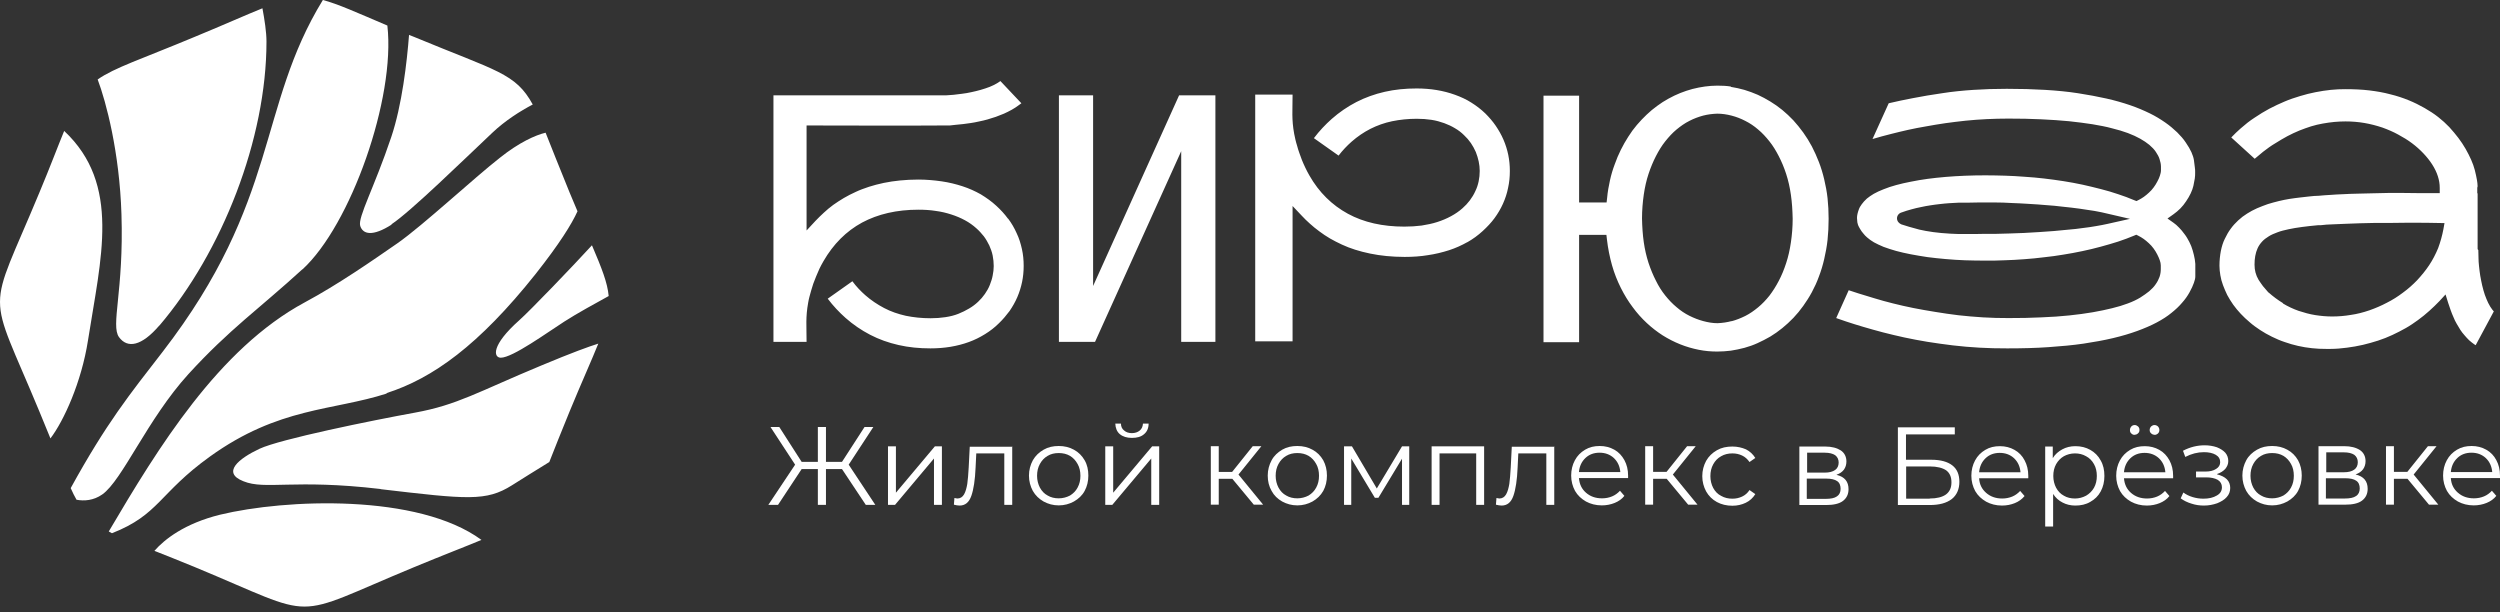 <?xml version="1.0" encoding="UTF-8"?> <svg xmlns="http://www.w3.org/2000/svg" width="245" height="60" viewBox="0 0 245 60" fill="none"><rect x="0" y="0" width="245" height="60" fill="#333333" stroke="none"/><path fill-rule="evenodd" clip-rule="evenodd" d="M37.305 47.939C45.819 48.94 47.65 49.148 50.171 47.559C51.103 46.972 52.45 46.126 53.832 45.279C54.35 43.95 54.989 42.361 55.8 40.375C57.044 37.353 57.994 35.281 58.633 33.675C57.7 33.968 56.111 34.538 53.055 35.816C46.821 38.406 44.835 39.684 40.638 40.444C36.459 41.204 27.445 43.034 25.424 43.984C23.404 44.934 21.694 46.316 23.853 47.162C26.011 48.042 28.757 46.92 37.288 47.922H37.305V47.939ZM49.066 35.056C50.223 35.073 53.728 32.517 55.3 31.516C56.56 30.704 58.339 29.737 59.651 29.012C59.531 27.7 58.978 26.301 58.011 24.038C56.163 26.059 51.967 30.428 50.896 31.378C48.116 33.847 48.358 35.039 49.066 35.056ZM37.875 38.527C42.4 37.077 46.924 33.847 52.502 26.836C54.833 23.883 56.025 21.966 56.595 20.706C56.353 20.136 56.094 19.514 55.818 18.858C54.799 16.354 54.056 14.489 53.469 13.004C52.468 13.245 50.879 13.953 48.996 15.456C46.475 17.424 41.433 22.104 38.963 23.831C36.494 25.541 33.144 27.872 29.863 29.634C21.401 34.193 15.477 43.915 10.659 52.083C10.763 52.135 10.867 52.204 10.97 52.256C15.598 50.443 15.581 48.336 20.572 44.744C27.341 39.874 32.608 40.271 37.91 38.562L37.875 38.527ZM38.359 21.983C40.207 20.775 45.508 15.594 48.254 13.004C49.515 11.812 50.965 10.897 52.209 10.241C50.516 7.149 48.668 6.977 40.604 3.626C40.414 3.557 40.241 3.488 40.086 3.419C39.878 6.113 39.395 10.309 38.342 13.435C36.684 18.374 35.043 21.31 35.302 22.139C35.561 22.968 36.511 23.209 38.393 22.001H38.376L38.359 21.983ZM29.638 26.404C34.37 22.07 38.773 9.619 37.962 2.504C34.957 1.226 33.144 0.397 31.641 0C25.183 10.534 27.427 19.583 15.944 34.469C12.68 38.683 10.435 41.463 6.929 47.835C7.119 48.267 7.309 48.647 7.499 48.975C8.242 49.113 9.157 49.061 10.02 48.457C11.989 47.075 14.441 41.083 18.465 36.662C22.506 32.241 25.39 30.273 29.638 26.387V26.404ZM15.616 31.913C21.781 24.677 26.115 13.608 26.115 4.075C26.115 3.143 25.925 1.917 25.718 0.812C24.129 1.451 22.057 2.383 19.087 3.609C13.837 5.802 11.212 6.631 9.571 7.788C10.4 9.982 11.713 14.92 11.903 20.999C12.144 28.528 10.832 31.879 11.661 33.036C12.49 34.175 13.871 33.934 15.616 31.896V31.913ZM8.622 33.364C9.882 25.282 11.885 18.081 6.29 12.831C5.669 14.333 4.943 16.285 3.873 18.84C-1.291 31.291 -1.291 27.889 3.873 40.358C4.27 41.307 4.615 42.188 4.943 42.965C6.256 41.238 7.983 37.456 8.622 33.364ZM47.183 52.912C40.984 48.353 27.98 48.889 21.556 50.443C18.085 51.306 16.134 52.843 15.132 53.983C16.254 54.432 17.55 54.933 19.087 55.572C31.538 60.735 28.136 60.735 40.604 55.572C43.522 54.363 45.612 53.569 47.183 52.912Z" fill="white"></path><path fill-rule="evenodd" clip-rule="evenodd" d="M223.724 29.703C223.241 29.409 222.774 29.064 222.325 28.667H222.308C222.118 28.459 221.945 28.252 221.773 28.045C221.617 27.838 221.479 27.631 221.341 27.424C221.065 26.957 220.944 26.474 220.944 25.938C220.944 25.645 220.961 25.368 221.013 25.092C221.065 24.816 221.134 24.574 221.237 24.349C221.341 24.108 221.496 23.883 221.686 23.676C221.859 23.486 222.084 23.313 222.343 23.158C222.584 23.003 222.878 22.882 223.206 22.761C223.517 22.64 223.88 22.554 224.277 22.467C224.657 22.381 225.106 22.312 225.606 22.243C226.107 22.174 226.625 22.122 227.178 22.07H227.437C227.782 22.018 228.18 22.001 228.629 21.984C229.008 21.966 229.423 21.949 229.872 21.932L231.288 21.88L232.79 21.846H234.345L235.916 21.828C237.125 21.828 238.351 21.828 239.56 21.863L239.456 22.45C239.335 23.089 239.163 23.711 238.938 24.315C238.696 24.902 238.403 25.472 238.057 25.99C237.712 26.508 237.315 26.992 236.883 27.458C236.451 27.907 235.985 28.321 235.484 28.684C234.984 29.064 234.465 29.392 233.913 29.668C233.36 29.962 232.79 30.204 232.203 30.411C231.599 30.618 230.994 30.774 230.39 30.86C229.786 30.964 229.164 31.015 228.559 31.015C227.99 31.015 227.437 30.964 226.884 30.877C226.332 30.791 225.796 30.636 225.261 30.463C224.726 30.273 224.208 30.031 223.724 29.737M242.806 24.419V18.944H242.772V18.444C242.772 18.444 242.772 18.323 242.806 18.254C242.806 18.046 242.772 17.839 242.737 17.615C242.686 17.321 242.616 17.01 242.53 16.665C242.444 16.337 242.323 15.991 242.167 15.646C242.012 15.301 241.839 14.955 241.632 14.593C241.425 14.23 241.183 13.867 240.924 13.522C240.648 13.159 240.354 12.814 240.026 12.451C239.698 12.106 239.335 11.778 238.938 11.467C238.541 11.156 238.092 10.863 237.608 10.586C237.125 10.31 236.607 10.051 236.054 9.826C235.502 9.602 234.897 9.395 234.241 9.239C233.602 9.066 232.911 8.946 232.186 8.859C231.461 8.773 230.666 8.738 229.837 8.738C229.371 8.738 228.905 8.756 228.421 8.807C227.938 8.859 227.454 8.928 226.936 9.032C226.418 9.136 225.917 9.256 225.417 9.412C224.898 9.567 224.38 9.74 223.897 9.947C223.396 10.155 222.895 10.396 222.394 10.655C221.911 10.914 221.427 11.208 220.944 11.536C220.46 11.847 220.011 12.209 219.58 12.589C219.269 12.866 218.958 13.159 218.664 13.47L220.961 15.56C221.237 15.318 221.514 15.093 221.79 14.869C222.17 14.575 222.567 14.282 222.982 14.04C223.379 13.798 223.759 13.556 224.156 13.349C224.536 13.142 224.933 12.969 225.33 12.797C225.727 12.641 226.107 12.503 226.487 12.382C226.867 12.261 227.264 12.175 227.644 12.106C228.024 12.037 228.404 11.985 228.767 11.95C229.147 11.916 229.509 11.899 229.855 11.899C230.494 11.899 231.115 11.95 231.72 12.054C232.324 12.158 232.911 12.313 233.481 12.503C234.051 12.71 234.569 12.935 235.035 13.194C235.519 13.453 235.968 13.729 236.382 14.04C236.797 14.351 237.159 14.679 237.488 15.024C237.816 15.37 238.109 15.732 238.351 16.112C238.852 16.889 239.094 17.666 239.094 18.409V18.927H237.108L235.571 18.91H234.016L232.497 18.944L231.029 18.979C230.563 18.979 230.096 19.014 229.63 19.031C229.216 19.048 228.784 19.065 228.387 19.1C227.99 19.117 227.61 19.152 227.23 19.186C226.677 19.186 225.935 19.307 225.365 19.359C225.037 19.393 224.709 19.445 224.346 19.497C224.018 19.549 223.69 19.618 223.327 19.704C222.964 19.791 222.602 19.894 222.256 19.998C221.911 20.119 221.548 20.257 221.186 20.412C220.84 20.568 220.512 20.74 220.219 20.93C219.908 21.12 219.614 21.345 219.338 21.604C219.079 21.846 218.82 22.122 218.613 22.415C218.388 22.709 218.198 23.054 218.025 23.417C217.853 23.762 217.732 24.16 217.645 24.591C217.559 25.04 217.507 25.524 217.507 26.042C217.507 26.353 217.542 26.664 217.594 26.974C217.645 27.303 217.732 27.613 217.853 27.942C217.974 28.27 218.112 28.581 218.267 28.909C218.44 29.219 218.63 29.547 218.854 29.858C219.079 30.169 219.321 30.463 219.597 30.756C219.856 31.033 220.167 31.326 220.478 31.585C220.788 31.861 221.134 32.103 221.496 32.345C221.859 32.587 222.239 32.794 222.653 33.001C223.051 33.191 223.465 33.381 223.897 33.519C224.329 33.675 224.76 33.796 225.209 33.899C225.658 34.003 226.107 34.072 226.574 34.124C227.023 34.176 227.489 34.193 227.955 34.193H228.387C228.939 34.193 229.475 34.141 230.01 34.072C230.528 34.003 231.046 33.917 231.564 33.796C232.065 33.675 232.566 33.537 233.049 33.381C233.533 33.226 233.999 33.036 234.448 32.829C234.897 32.621 235.329 32.397 235.761 32.155C236.192 31.913 236.59 31.637 236.969 31.361C237.349 31.084 237.712 30.791 238.075 30.463C238.42 30.152 238.765 29.824 239.076 29.496L239.663 28.857L239.922 29.686C239.992 29.91 240.078 30.152 240.164 30.394C240.251 30.635 240.337 30.86 240.441 31.084C240.527 31.309 240.631 31.516 240.751 31.723C240.872 31.931 240.993 32.138 241.114 32.328C241.235 32.518 241.373 32.69 241.528 32.863C241.667 33.036 241.822 33.191 241.977 33.347C242.133 33.485 242.306 33.623 242.478 33.744L242.616 33.83L244.395 30.515L244.257 30.359C244.119 30.186 243.981 29.962 243.843 29.686C243.722 29.444 243.618 29.168 243.514 28.891C243.428 28.615 243.324 28.304 243.255 27.976C243.186 27.665 243.117 27.337 243.065 27.026C243.014 26.715 242.979 26.405 242.945 26.094C242.91 25.783 242.893 25.507 242.893 25.265C242.893 24.971 242.875 24.712 242.875 24.505L242.806 24.419ZM192.485 22.933C192.036 22.933 191.569 22.933 191.12 22.899C190.499 22.864 189.946 22.813 189.445 22.744C188.927 22.674 188.478 22.588 188.098 22.502C187.718 22.398 187.373 22.312 187.097 22.226C186.786 22.139 186.527 22.053 186.319 21.984C186.216 21.932 186.112 21.863 186.043 21.776C185.957 21.673 185.905 21.535 185.905 21.397C185.905 21.258 185.957 21.12 186.043 21.017C186.112 20.93 186.216 20.861 186.319 20.827H186.337C186.665 20.706 186.993 20.602 187.321 20.516C187.649 20.43 187.96 20.343 188.271 20.291C188.564 20.222 188.875 20.171 189.203 20.119C189.514 20.067 189.825 20.032 190.119 19.998C190.43 19.963 190.74 19.929 191.051 19.911C191.345 19.894 191.656 19.877 191.984 19.86H192.934L193.918 19.842C194.367 19.842 194.885 19.842 195.507 19.842C196.025 19.842 196.577 19.86 197.113 19.894C197.7 19.912 198.27 19.946 198.822 19.98C199.409 20.015 199.979 20.05 200.515 20.101C201.067 20.136 201.603 20.188 202.155 20.257C202.708 20.309 203.243 20.378 203.778 20.447C204.297 20.516 204.797 20.602 205.264 20.671C205.73 20.758 206.179 20.844 206.576 20.948L208.735 21.448L206.576 21.932C206.213 22.018 205.816 22.087 205.419 22.156C205.022 22.226 204.59 22.295 204.124 22.346C203.658 22.415 203.191 22.467 202.742 22.502C202.242 22.553 201.758 22.605 201.292 22.64C200.825 22.674 200.342 22.709 199.824 22.744C199.34 22.778 198.84 22.795 198.339 22.83L196.923 22.882L195.662 22.916H194.557L193.607 22.933H192.571H192.485ZM213.535 22.294C213.363 22.105 213.173 21.949 213 21.828L212.413 21.414L213 20.999C213.242 20.827 213.466 20.637 213.674 20.43C213.881 20.222 214.071 19.98 214.243 19.721C214.416 19.462 214.572 19.203 214.692 18.944C214.813 18.685 214.9 18.444 214.952 18.219C215.003 17.96 215.055 17.718 215.09 17.494C215.124 17.287 215.124 17.079 215.124 16.872C215.124 16.734 215.124 16.561 215.09 16.371C215.072 16.164 215.038 15.94 215.003 15.681C214.969 15.456 214.882 15.197 214.762 14.921C214.623 14.627 214.451 14.316 214.209 13.971C213.984 13.626 213.691 13.297 213.363 12.969C213.017 12.641 212.637 12.313 212.188 12.002C211.739 11.691 211.239 11.38 210.669 11.104C210.099 10.828 209.46 10.552 208.752 10.31C208.044 10.068 207.267 9.844 206.421 9.654C205.574 9.464 204.642 9.291 203.64 9.136C202.639 8.98 201.568 8.877 200.411 8.807C199.254 8.738 198.011 8.704 196.664 8.704C195.524 8.704 194.436 8.738 193.4 8.807C192.346 8.877 191.31 8.98 190.326 9.136C189.324 9.274 188.374 9.446 187.459 9.619C186.63 9.775 185.836 9.947 185.093 10.12L183.505 13.626C184.092 13.453 184.696 13.28 185.335 13.125C185.888 12.986 186.44 12.848 186.993 12.727C187.546 12.607 188.133 12.486 188.772 12.382C189.376 12.261 190.015 12.175 190.654 12.071C191.293 11.985 191.949 11.899 192.623 11.829C193.296 11.76 193.987 11.709 194.695 11.674C195.403 11.64 196.111 11.622 196.819 11.622C197.942 11.622 199.012 11.64 200.031 11.691C201.033 11.743 201.948 11.795 202.777 11.881C203.606 11.968 204.366 12.071 205.056 12.175C205.764 12.296 206.421 12.417 206.973 12.572C207.543 12.71 208.061 12.866 208.527 13.038C208.994 13.211 209.391 13.401 209.736 13.591C210.082 13.781 210.375 13.988 210.634 14.195C210.893 14.42 211.118 14.644 211.273 14.886C211.429 15.128 211.567 15.352 211.636 15.594C211.722 15.853 211.774 16.095 211.774 16.337V16.699C211.774 16.872 211.722 17.045 211.67 17.217C211.619 17.39 211.532 17.58 211.429 17.77C211.325 17.977 211.204 18.167 211.066 18.357C210.928 18.547 210.772 18.72 210.6 18.875C210.427 19.031 210.272 19.169 210.099 19.29C209.926 19.411 209.754 19.514 209.581 19.601L209.374 19.704L209.149 19.618C208.648 19.411 208.13 19.203 207.578 19.031C207.042 18.841 206.472 18.685 205.885 18.53C205.298 18.375 204.694 18.236 204.089 18.098C203.468 17.96 202.846 17.856 202.224 17.753C201.62 17.666 200.981 17.563 200.325 17.494C199.686 17.425 199.047 17.356 198.391 17.321C197.734 17.269 197.095 17.235 196.491 17.217C195.887 17.2 195.248 17.183 194.574 17.183C193.21 17.183 191.915 17.235 190.671 17.338C190.032 17.39 189.445 17.459 188.91 17.528C188.357 17.597 187.805 17.701 187.269 17.805C186.751 17.908 186.268 18.012 185.836 18.133C185.387 18.254 184.972 18.392 184.593 18.547C184.23 18.685 183.902 18.841 183.626 18.996C183.366 19.152 183.142 19.307 182.952 19.462C182.745 19.652 182.572 19.842 182.451 20.015C182.33 20.188 182.227 20.343 182.175 20.499C182.054 20.827 181.985 21.103 181.985 21.362L182.02 21.794C182.02 21.794 182.054 21.949 182.089 22.053C182.14 22.174 182.209 22.312 182.296 22.45C182.382 22.605 182.486 22.744 182.607 22.882C182.71 23.02 182.831 23.141 182.969 23.262C183.159 23.434 183.384 23.59 183.643 23.745C183.919 23.901 184.23 24.039 184.593 24.194C184.972 24.332 185.387 24.47 185.819 24.591C186.25 24.712 186.734 24.816 187.252 24.919C187.787 25.023 188.323 25.109 188.893 25.196C189.445 25.265 190.032 25.334 190.654 25.386C191.293 25.438 191.932 25.489 192.554 25.507C193.175 25.524 193.832 25.541 194.54 25.541C195.196 25.541 195.835 25.541 196.439 25.507C197.061 25.489 197.7 25.455 198.373 25.403C199.029 25.351 199.668 25.299 200.307 25.213C200.964 25.144 201.603 25.058 202.207 24.954C202.829 24.85 203.45 24.747 204.072 24.609C204.676 24.488 205.281 24.332 205.868 24.177C206.455 24.021 207.025 23.849 207.578 23.676C208.113 23.503 208.648 23.296 209.149 23.089L209.356 23.003L209.564 23.106C209.736 23.193 209.909 23.296 210.082 23.417C210.254 23.538 210.41 23.676 210.582 23.831C210.755 23.987 210.911 24.16 211.049 24.349C211.187 24.54 211.308 24.73 211.411 24.937C211.515 25.144 211.601 25.334 211.653 25.489C211.722 25.679 211.757 25.852 211.757 26.007V26.37C211.757 26.629 211.722 26.871 211.636 27.13C211.549 27.372 211.429 27.613 211.256 27.855C211.1 28.097 210.876 28.321 210.617 28.546C210.358 28.753 210.064 28.96 209.736 29.168C209.391 29.375 208.994 29.565 208.527 29.737C208.078 29.91 207.56 30.066 206.99 30.204C206.421 30.342 205.799 30.48 205.091 30.601C204.383 30.722 203.623 30.826 202.794 30.912C201.965 30.998 201.05 31.067 200.048 31.102C199.029 31.154 197.959 31.171 196.836 31.171C196.007 31.171 195.161 31.154 194.332 31.102C193.503 31.05 192.709 30.981 191.932 30.895C191.172 30.808 190.412 30.687 189.652 30.566C188.91 30.445 188.202 30.325 187.511 30.186C186.82 30.048 186.147 29.893 185.525 29.737C184.886 29.582 184.282 29.409 183.712 29.237C183.142 29.064 182.607 28.909 182.123 28.753L181.173 28.442L179.947 31.171L180.897 31.499C181.432 31.672 182.002 31.862 182.607 32.034C183.211 32.207 183.85 32.397 184.524 32.57C185.197 32.742 185.905 32.915 186.63 33.071C187.373 33.226 188.15 33.381 188.91 33.502C189.687 33.623 190.516 33.744 191.379 33.847C192.243 33.951 193.106 34.02 193.987 34.072C194.868 34.124 195.766 34.141 196.715 34.141C198.183 34.141 199.53 34.107 200.756 34.02C202 33.934 203.139 33.83 204.193 33.675C205.229 33.519 206.179 33.347 207.06 33.139C207.94 32.932 208.752 32.69 209.46 32.431C210.168 32.172 210.807 31.896 211.36 31.602C211.912 31.309 212.396 30.998 212.793 30.67C213.207 30.342 213.553 30.014 213.846 29.668C214.14 29.34 214.382 28.995 214.572 28.649C214.762 28.304 214.917 27.976 215.003 27.717C215.09 27.475 215.141 27.268 215.141 27.095V26.301C215.159 26.007 215.141 25.714 215.09 25.42C215.038 25.127 214.969 24.833 214.882 24.54C214.796 24.246 214.692 23.97 214.554 23.711C214.416 23.451 214.278 23.192 214.088 22.951C213.915 22.709 213.725 22.485 213.553 22.312L213.535 22.294ZM169.707 31.464C169.258 31.585 168.791 31.654 168.325 31.672H168.291C167.824 31.672 167.358 31.585 166.909 31.464C166.46 31.343 166.011 31.171 165.562 30.946C165.113 30.722 164.699 30.445 164.301 30.1C163.904 29.772 163.542 29.392 163.196 28.96C162.851 28.529 162.54 28.045 162.281 27.51C162.005 26.974 161.763 26.387 161.556 25.766C161.349 25.127 161.193 24.453 161.089 23.728C160.986 23.003 160.934 22.243 160.917 21.414C160.917 20.585 160.986 19.808 161.089 19.082C161.193 18.357 161.349 17.666 161.556 17.045C161.763 16.423 162.005 15.836 162.281 15.301C162.557 14.765 162.851 14.282 163.196 13.85C163.542 13.418 163.904 13.021 164.301 12.693C164.699 12.365 165.113 12.071 165.562 11.847C165.994 11.622 166.46 11.45 166.909 11.329C167.375 11.208 167.824 11.156 168.291 11.139C168.757 11.139 169.223 11.208 169.689 11.329C170.156 11.45 170.605 11.622 171.036 11.847C171.485 12.071 171.9 12.348 172.297 12.693C172.694 13.021 173.057 13.418 173.402 13.85C173.748 14.282 174.041 14.765 174.318 15.301C174.594 15.836 174.836 16.406 175.043 17.045C175.25 17.684 175.405 18.357 175.509 19.1C175.613 19.825 175.664 20.585 175.682 21.431C175.682 22.26 175.613 23.037 175.509 23.745C175.405 24.471 175.25 25.161 175.043 25.783C174.836 26.422 174.594 27.009 174.318 27.527C174.041 28.062 173.73 28.546 173.402 28.978C173.057 29.409 172.694 29.789 172.297 30.117C171.9 30.445 171.485 30.739 171.036 30.964C170.587 31.188 170.138 31.361 169.689 31.482L169.707 31.464ZM169.62 8.479C169.189 8.41 168.74 8.393 168.291 8.393C167.876 8.393 167.479 8.428 167.082 8.479C166.685 8.531 166.27 8.617 165.856 8.721C165.459 8.825 165.061 8.963 164.664 9.118C164.267 9.274 163.887 9.464 163.507 9.671C163.127 9.878 162.747 10.12 162.402 10.379C162.039 10.638 161.694 10.932 161.366 11.242C161.038 11.553 160.727 11.881 160.416 12.244C160.105 12.607 159.829 12.987 159.57 13.401C159.311 13.798 159.069 14.23 158.844 14.679C158.62 15.128 158.413 15.611 158.24 16.112C158.05 16.613 157.895 17.131 157.774 17.684C157.653 18.236 157.549 18.806 157.498 19.393L157.446 19.842H154.752V9.377H151.263V33.537H154.752V23.02H157.428L157.48 23.469C157.584 24.367 157.757 25.213 157.981 26.007C158.206 26.802 158.499 27.527 158.844 28.218C159.19 28.909 159.57 29.53 160.002 30.1C160.416 30.67 160.882 31.188 161.383 31.654C161.884 32.121 162.402 32.518 162.937 32.863C163.49 33.209 164.06 33.502 164.664 33.744C165.269 33.986 165.873 34.158 166.477 34.279C167.082 34.4 167.686 34.452 168.291 34.452C168.74 34.452 169.189 34.417 169.62 34.366C170.052 34.297 170.501 34.21 170.95 34.089C171.399 33.968 171.831 33.813 172.245 33.623C172.66 33.433 173.074 33.226 173.489 32.984C173.886 32.742 174.283 32.466 174.663 32.155C175.043 31.844 175.405 31.516 175.751 31.154C176.096 30.791 176.424 30.394 176.718 29.979C177.011 29.565 177.305 29.116 177.564 28.632C177.823 28.149 178.065 27.631 178.255 27.095C178.462 26.56 178.635 25.99 178.773 25.386C178.911 24.781 179.032 24.16 179.101 23.503C179.17 22.847 179.205 22.156 179.205 21.448C179.205 20.74 179.17 20.067 179.101 19.428C179.032 18.789 178.911 18.167 178.773 17.58C178.635 16.993 178.462 16.423 178.255 15.888C178.048 15.352 177.823 14.852 177.564 14.351C177.305 13.867 177.029 13.418 176.718 12.987C176.407 12.555 176.079 12.158 175.751 11.795C175.405 11.432 175.043 11.087 174.663 10.776C174.283 10.465 173.886 10.189 173.489 9.947C173.091 9.705 172.677 9.481 172.263 9.291C171.831 9.101 171.399 8.946 170.95 8.807C170.518 8.687 170.069 8.583 169.62 8.514V8.479ZM143.786 23.745C144.339 23.434 144.857 23.054 145.306 22.64C145.737 22.243 146.135 21.828 146.463 21.379C146.791 20.93 147.067 20.464 147.292 19.963C147.516 19.462 147.689 18.944 147.792 18.409C147.913 17.874 147.965 17.321 147.965 16.751C147.965 16.216 147.913 15.681 147.81 15.18C147.706 14.679 147.551 14.178 147.343 13.695C147.136 13.211 146.877 12.762 146.584 12.33C146.29 11.899 145.945 11.501 145.565 11.121C145.133 10.707 144.684 10.362 144.183 10.051C143.7 9.74 143.164 9.498 142.594 9.291C142.025 9.084 141.42 8.928 140.798 8.825C140.177 8.721 139.52 8.669 138.83 8.669C137.724 8.669 136.688 8.773 135.704 8.997C134.72 9.222 133.804 9.55 132.924 9.999C132.06 10.448 131.249 11.001 130.506 11.657C129.884 12.21 129.297 12.831 128.762 13.539L131.18 15.249C131.577 14.731 132.008 14.282 132.457 13.884C133.027 13.384 133.632 12.969 134.305 12.624C134.961 12.296 135.67 12.037 136.429 11.881C137.189 11.726 137.984 11.64 138.847 11.64C139.348 11.64 139.831 11.674 140.28 11.743C140.729 11.812 141.161 11.933 141.541 12.071C141.921 12.209 142.284 12.382 142.594 12.572C142.923 12.762 143.216 12.986 143.475 13.246C143.734 13.487 143.959 13.746 144.149 14.023C144.339 14.299 144.494 14.593 144.632 14.903C144.874 15.525 145.012 16.13 145.012 16.751C145.012 17.097 144.978 17.442 144.908 17.77C144.839 18.098 144.736 18.426 144.58 18.737C144.442 19.048 144.252 19.359 144.045 19.635C143.838 19.911 143.596 20.171 143.32 20.412C142.992 20.706 142.612 20.965 142.197 21.189C141.783 21.414 141.334 21.604 140.85 21.759C140.367 21.915 139.866 22.018 139.313 22.105C138.778 22.174 138.208 22.208 137.621 22.208C135.497 22.208 133.649 21.794 132.095 20.948C130.541 20.101 129.263 18.858 128.313 17.183C128.175 16.941 128.037 16.682 127.916 16.423C127.795 16.181 127.691 15.922 127.588 15.681C127.501 15.439 127.415 15.214 127.329 14.973C127.242 14.731 127.173 14.506 127.121 14.299C127.052 14.092 127 13.884 126.949 13.677C126.897 13.47 126.862 13.28 126.828 13.107C126.569 11.674 126.672 10.863 126.672 9.274H123.011V33.45H126.672V20.188L127.553 21.12C127.812 21.396 128.071 21.656 128.365 21.915C128.641 22.174 128.952 22.415 129.297 22.674C129.625 22.916 129.971 23.158 130.333 23.365C130.696 23.572 131.093 23.78 131.508 23.97C131.922 24.16 132.354 24.332 132.803 24.47C133.252 24.609 133.753 24.747 134.271 24.85C134.789 24.954 135.324 25.04 135.877 25.092C136.429 25.144 137.034 25.178 137.655 25.178C138.45 25.178 139.21 25.127 139.935 25.006C140.66 24.902 141.351 24.73 142.007 24.522C142.646 24.315 143.251 24.039 143.803 23.728L143.786 23.745ZM119.109 33.502V9.343H115.551L107.124 28.028V9.343H103.774V33.502H107.314L115.758 14.817V33.502H119.109ZM98.783 21.431C98.455 20.982 98.075 20.568 97.643 20.171C97.177 19.739 96.659 19.376 96.124 19.048C95.571 18.737 94.966 18.461 94.328 18.254C93.689 18.046 92.998 17.874 92.272 17.77C91.547 17.666 90.787 17.597 89.993 17.597C89.354 17.597 88.767 17.632 88.214 17.684C87.662 17.735 87.126 17.822 86.608 17.925C86.09 18.029 85.607 18.167 85.158 18.305C84.691 18.461 84.26 18.616 83.862 18.806C83.448 18.996 83.068 19.186 82.688 19.411C82.326 19.618 81.98 19.86 81.652 20.084C81.324 20.326 81.013 20.585 80.737 20.844C80.443 21.103 80.184 21.379 79.925 21.638L79.044 22.588V12.296C83.534 12.296 88.042 12.33 92.549 12.296H93.084C93.291 12.261 93.499 12.261 93.706 12.227C93.93 12.21 94.155 12.175 94.397 12.158C94.638 12.123 94.88 12.088 95.156 12.054C95.398 12.02 95.657 11.968 95.968 11.899C96.503 11.795 97.039 11.64 97.591 11.45C97.868 11.346 98.127 11.242 98.386 11.139C98.645 11.018 98.904 10.897 99.146 10.759C99.387 10.621 99.612 10.482 99.836 10.31L100.095 10.12L98.04 7.944L97.781 8.117C97.54 8.272 97.281 8.393 96.987 8.514C96.711 8.617 96.417 8.721 96.106 8.807C95.813 8.894 95.502 8.963 95.191 9.032C94.88 9.101 94.587 9.153 94.293 9.187C93.999 9.222 93.706 9.256 93.447 9.291C93.205 9.308 92.963 9.325 92.722 9.343C92.463 9.343 92.238 9.343 92.065 9.343H75.798V33.502H79.044C79.044 31.913 78.941 31.102 79.2 29.668C79.234 29.478 79.269 29.288 79.321 29.099C79.373 28.909 79.424 28.701 79.493 28.477C79.562 28.252 79.632 28.028 79.701 27.803C79.787 27.579 79.873 27.337 79.977 27.095C80.081 26.854 80.184 26.595 80.305 26.335C80.426 26.094 80.547 25.852 80.702 25.593C81.669 23.918 82.93 22.657 84.484 21.811C86.038 20.982 87.869 20.55 90.01 20.55C90.597 20.55 91.167 20.585 91.703 20.671C92.238 20.74 92.739 20.861 93.222 21.017C93.706 21.172 94.155 21.362 94.569 21.587C94.984 21.811 95.346 22.07 95.692 22.381C95.968 22.623 96.192 22.882 96.417 23.158C96.624 23.434 96.797 23.745 96.952 24.056C97.091 24.367 97.211 24.695 97.281 25.04C97.35 25.386 97.384 25.731 97.384 26.076C97.384 26.37 97.35 26.681 97.281 27.009C97.229 27.303 97.125 27.613 97.004 27.924C96.883 28.235 96.711 28.529 96.521 28.805C96.331 29.081 96.106 29.34 95.847 29.582C95.588 29.824 95.295 30.048 94.966 30.238C94.656 30.428 94.293 30.601 93.913 30.756C93.516 30.912 93.101 31.015 92.635 31.084C92.186 31.154 91.703 31.188 91.184 31.188C90.338 31.188 89.527 31.102 88.767 30.946C88.007 30.774 87.299 30.532 86.643 30.186C85.987 29.841 85.365 29.427 84.795 28.926C84.346 28.529 83.914 28.08 83.534 27.562L81.117 29.271C81.652 29.979 82.239 30.601 82.861 31.154C83.603 31.81 84.415 32.362 85.279 32.811C86.142 33.26 87.075 33.589 88.059 33.813C89.043 34.038 90.079 34.141 91.184 34.141C91.875 34.141 92.531 34.089 93.153 33.986C93.775 33.882 94.379 33.727 94.949 33.519C95.519 33.312 96.037 33.053 96.538 32.742C97.039 32.431 97.488 32.086 97.902 31.672C98.282 31.309 98.627 30.895 98.938 30.48C99.232 30.048 99.491 29.599 99.698 29.116C99.905 28.632 100.061 28.131 100.164 27.631C100.268 27.13 100.32 26.595 100.32 26.059C100.32 25.489 100.268 24.937 100.147 24.401C100.026 23.866 99.871 23.348 99.629 22.847C99.405 22.346 99.128 21.863 98.8 21.431H98.783Z" fill="white"></path><path fill-rule="evenodd" clip-rule="evenodd" d="M82.516 45.97H80.944V49.476H80.15V45.97H78.561L76.247 49.476H75.297L77.922 45.538L75.505 41.843H76.368L78.561 45.262H80.15V41.843H80.944V45.262H82.516L84.726 41.843H85.59L83.172 45.538L85.78 49.476H84.847L82.516 45.97Z" fill="white"></path><path fill-rule="evenodd" clip-rule="evenodd" d="M120.749 46.92H119.437V49.459H118.66V43.725H119.437V46.247H120.749L122.77 43.725H123.616L121.371 46.506L123.789 49.459H122.873L120.767 46.92H120.749ZM110.923 42.914C110.44 42.914 110.043 42.793 109.749 42.551C109.455 42.309 109.317 41.947 109.3 41.515H109.853C109.853 41.791 109.956 42.033 110.163 42.188C110.353 42.361 110.612 42.447 110.923 42.447C111.234 42.447 111.493 42.361 111.7 42.188C111.89 42.033 111.994 41.791 112.011 41.515H112.564C112.564 41.964 112.408 42.309 112.115 42.551C111.821 42.81 111.424 42.914 110.923 42.914ZM108.316 43.743H109.093V48.284L112.909 43.743H113.6V49.476H112.823V44.934L109.006 49.476H108.316V43.743ZM103.757 48.837C104.154 48.837 104.534 48.733 104.862 48.561C105.173 48.371 105.432 48.112 105.604 47.783C105.794 47.438 105.881 47.058 105.881 46.627C105.881 46.195 105.794 45.798 105.604 45.47C105.414 45.124 105.173 44.865 104.862 44.675C104.534 44.485 104.171 44.399 103.757 44.399C103.342 44.399 102.98 44.485 102.669 44.675C102.341 44.865 102.099 45.124 101.909 45.47C101.719 45.815 101.633 46.195 101.633 46.627C101.633 47.058 101.736 47.455 101.909 47.783C102.099 48.129 102.341 48.388 102.669 48.561C102.98 48.751 103.359 48.837 103.757 48.837ZM103.757 49.528C103.204 49.528 102.721 49.39 102.272 49.148C101.823 48.889 101.477 48.561 101.218 48.112C100.976 47.663 100.838 47.162 100.838 46.609C100.838 46.057 100.976 45.556 101.218 45.107C101.477 44.658 101.823 44.33 102.272 44.071C102.721 43.812 103.204 43.708 103.757 43.708C104.309 43.708 104.81 43.829 105.242 44.071C105.691 44.312 106.036 44.658 106.295 45.107C106.554 45.556 106.658 46.057 106.658 46.609C106.658 47.162 106.537 47.663 106.295 48.112C106.053 48.561 105.691 48.889 105.242 49.148C104.793 49.39 104.309 49.528 103.757 49.528ZM99.198 43.743V49.476H98.421V44.433H95.675L95.606 45.849C95.554 47.041 95.416 47.956 95.191 48.595C94.967 49.234 94.587 49.545 94.034 49.545C93.879 49.545 93.689 49.511 93.482 49.459L93.533 48.803C93.671 48.837 93.758 48.854 93.81 48.854C94.103 48.854 94.328 48.716 94.483 48.44C94.639 48.163 94.725 47.818 94.794 47.421C94.846 47.024 94.898 46.471 94.932 45.815L95.036 43.777H99.232L99.198 43.743ZM87.023 43.743H87.8V48.284L91.617 43.743H92.307V49.476H91.53V44.934L87.714 49.476H87.023V43.743Z" fill="white"></path><path fill-rule="evenodd" clip-rule="evenodd" d="M163.318 46.92H162.005V49.459H161.228V43.725H162.005V46.246H163.318L165.338 43.725H166.184L163.939 46.506L166.357 49.459H165.442L163.335 46.92H163.318ZM156.755 44.364C156.203 44.364 155.736 44.537 155.374 44.882C154.994 45.245 154.787 45.694 154.735 46.264H158.793C158.741 45.694 158.534 45.245 158.154 44.882C157.774 44.537 157.308 44.364 156.755 44.364ZM159.518 46.851H154.735C154.787 47.455 155.011 47.922 155.426 48.284C155.84 48.647 156.358 48.837 156.997 48.837C157.36 48.837 157.688 48.768 157.981 48.647C158.275 48.526 158.534 48.336 158.759 48.094L159.19 48.595C158.948 48.906 158.62 49.13 158.24 49.286C157.861 49.441 157.429 49.528 156.98 49.528C156.393 49.528 155.875 49.39 155.426 49.148C154.977 48.889 154.614 48.561 154.355 48.112C154.113 47.663 153.975 47.162 153.975 46.609C153.975 46.057 154.096 45.556 154.338 45.107C154.579 44.658 154.908 44.33 155.339 44.071C155.771 43.812 156.237 43.708 156.773 43.708C157.308 43.708 157.774 43.829 158.206 44.071C158.638 44.312 158.948 44.658 159.19 45.09C159.432 45.538 159.553 46.039 159.553 46.609V46.851H159.518ZM152.317 43.743V49.476H151.54V44.433H148.794L148.725 45.849C148.673 47.041 148.535 47.956 148.311 48.595C148.086 49.234 147.706 49.545 147.154 49.545C146.998 49.545 146.808 49.51 146.601 49.459L146.653 48.802C146.791 48.837 146.877 48.854 146.929 48.854C147.223 48.854 147.447 48.716 147.603 48.44C147.758 48.163 147.845 47.818 147.914 47.421C147.965 47.024 148.017 46.471 148.052 45.815L148.155 43.777H152.352L152.317 43.743ZM145.444 43.743V49.476H144.667V44.433H141.075V49.476H140.298V43.743H145.427H145.444ZM138.105 43.743V49.476H137.397V44.951L135.083 48.785H134.737L132.423 44.934V49.476H131.715V43.743H132.492L134.927 47.87L137.397 43.743H138.122H138.105ZM127.139 48.837C127.536 48.837 127.916 48.733 128.244 48.561C128.555 48.371 128.814 48.112 128.987 47.783C129.177 47.438 129.263 47.058 129.263 46.627C129.263 46.195 129.177 45.798 128.987 45.469C128.797 45.124 128.555 44.865 128.244 44.675C127.916 44.485 127.553 44.399 127.139 44.399C126.725 44.399 126.362 44.485 126.051 44.675C125.723 44.865 125.481 45.124 125.291 45.469C125.101 45.815 125.015 46.195 125.015 46.627C125.015 47.058 125.118 47.455 125.291 47.783C125.481 48.129 125.723 48.388 126.051 48.561C126.362 48.751 126.742 48.837 127.139 48.837ZM127.139 49.528C126.586 49.528 126.103 49.39 125.654 49.148C125.205 48.889 124.859 48.561 124.618 48.112C124.359 47.663 124.238 47.162 124.238 46.609C124.238 46.057 124.376 45.556 124.618 45.107C124.859 44.658 125.222 44.33 125.654 44.071C126.103 43.812 126.586 43.708 127.139 43.708C127.692 43.708 128.192 43.829 128.624 44.071C129.073 44.312 129.418 44.658 129.678 45.107C129.919 45.556 130.04 46.057 130.04 46.609C130.04 47.162 129.919 47.663 129.678 48.112C129.418 48.561 129.073 48.889 128.624 49.148C128.175 49.39 127.692 49.528 127.139 49.528Z" fill="white"></path><path fill-rule="evenodd" clip-rule="evenodd" d="M211.135 42.603C210.997 42.603 210.894 42.551 210.807 42.465C210.704 42.378 210.669 42.275 210.669 42.137C210.669 41.998 210.721 41.895 210.807 41.791C210.911 41.705 211.015 41.653 211.135 41.653C211.274 41.653 211.377 41.705 211.481 41.791C211.567 41.895 211.619 41.998 211.619 42.137C211.619 42.275 211.584 42.378 211.481 42.482C211.377 42.568 211.274 42.62 211.135 42.62M209.201 42.62C209.063 42.62 208.96 42.568 208.873 42.482C208.77 42.396 208.735 42.292 208.735 42.137C208.735 41.998 208.787 41.895 208.873 41.791C208.96 41.705 209.063 41.653 209.201 41.653C209.322 41.653 209.426 41.705 209.529 41.791C209.633 41.895 209.668 41.998 209.668 42.137C209.668 42.275 209.633 42.378 209.529 42.465C209.426 42.568 209.322 42.603 209.184 42.603L209.201 42.62ZM210.168 44.382C209.616 44.382 209.15 44.554 208.787 44.9C208.407 45.262 208.2 45.711 208.148 46.281H212.206C212.154 45.711 211.947 45.262 211.567 44.9C211.187 44.554 210.721 44.382 210.168 44.382ZM212.931 46.868H208.148C208.2 47.473 208.424 47.939 208.839 48.302C209.253 48.664 209.771 48.854 210.41 48.854C210.773 48.854 211.101 48.785 211.395 48.664C211.688 48.543 211.947 48.353 212.172 48.112L212.603 48.612C212.362 48.923 212.033 49.148 211.654 49.303C211.274 49.459 210.842 49.545 210.393 49.545C209.806 49.545 209.288 49.407 208.839 49.165C208.39 48.906 208.027 48.578 207.768 48.129C207.526 47.68 207.388 47.179 207.388 46.627C207.388 46.074 207.509 45.573 207.751 45.124C207.993 44.675 208.321 44.347 208.752 44.088C209.184 43.829 209.65 43.725 210.186 43.725C210.721 43.725 211.187 43.846 211.619 44.088C212.051 44.33 212.362 44.675 212.603 45.107C212.845 45.556 212.966 46.057 212.966 46.627V46.868H212.931ZM203.347 48.854C203.744 48.854 204.107 48.751 204.435 48.578C204.763 48.388 205.022 48.129 205.212 47.801C205.402 47.456 205.489 47.076 205.489 46.644C205.489 46.212 205.402 45.815 205.212 45.487C205.022 45.141 204.763 44.882 204.435 44.71C204.107 44.52 203.744 44.433 203.347 44.433C202.95 44.433 202.57 44.537 202.259 44.71C201.931 44.9 201.689 45.159 201.499 45.487C201.309 45.832 201.223 46.212 201.223 46.644C201.223 47.076 201.327 47.473 201.499 47.801C201.689 48.146 201.931 48.405 202.259 48.578C202.57 48.768 202.95 48.854 203.347 48.854ZM203.399 43.725C203.934 43.725 204.418 43.846 204.85 44.088C205.281 44.33 205.627 44.675 205.868 45.124C206.127 45.573 206.231 46.074 206.231 46.644C206.231 47.214 206.11 47.715 205.868 48.163C205.627 48.612 205.281 48.941 204.85 49.182C204.418 49.441 203.917 49.545 203.382 49.545C202.915 49.545 202.501 49.441 202.138 49.252C201.758 49.062 201.448 48.785 201.206 48.405V51.6H200.429V43.76H201.171V44.9C201.396 44.52 201.724 44.243 202.104 44.036C202.484 43.829 202.915 43.725 203.382 43.725H203.399ZM195.973 44.382C195.421 44.382 194.954 44.554 194.592 44.9C194.212 45.262 194.005 45.711 193.953 46.281H198.011C197.959 45.711 197.752 45.262 197.372 44.9C196.992 44.554 196.526 44.382 195.973 44.382ZM198.736 46.868H193.953C193.987 47.473 194.229 47.939 194.644 48.302C195.058 48.664 195.576 48.854 196.215 48.854C196.578 48.854 196.906 48.785 197.199 48.664C197.493 48.543 197.752 48.353 197.976 48.112L198.408 48.612C198.149 48.923 197.838 49.148 197.458 49.303C197.079 49.459 196.647 49.545 196.198 49.545C195.611 49.545 195.093 49.407 194.644 49.165C194.195 48.906 193.832 48.578 193.573 48.129C193.331 47.68 193.193 47.179 193.193 46.627C193.193 46.074 193.314 45.573 193.556 45.124C193.797 44.675 194.126 44.347 194.557 44.088C194.989 43.829 195.455 43.725 195.991 43.725C196.526 43.725 196.992 43.846 197.424 44.088C197.856 44.33 198.184 44.675 198.408 45.107C198.65 45.556 198.771 46.057 198.771 46.627V46.868H198.736ZM189.1 48.854C189.808 48.854 190.344 48.716 190.706 48.457C191.069 48.181 191.242 47.801 191.242 47.266C191.242 46.73 191.069 46.35 190.724 46.091C190.361 45.849 189.826 45.711 189.117 45.711H186.803V48.871H189.117L189.1 48.854ZM185.992 41.878H191.57V42.568H186.786V45.055H189.273C190.171 45.055 190.862 45.245 191.328 45.608C191.794 45.97 192.019 46.506 192.019 47.214C192.019 47.922 191.777 48.509 191.276 48.906C190.758 49.303 190.05 49.493 189.1 49.493H185.992V41.878ZM178.912 48.889C179.395 48.889 179.775 48.82 180.017 48.647C180.258 48.492 180.379 48.233 180.379 47.904C180.379 47.576 180.276 47.3 180.034 47.145C179.81 46.989 179.464 46.903 178.963 46.903H177.064V48.889H178.877H178.912ZM177.098 46.316H178.825C179.274 46.316 179.602 46.229 179.844 46.057C180.069 45.901 180.189 45.642 180.189 45.331C180.189 45.02 180.069 44.779 179.844 44.606C179.602 44.451 179.274 44.364 178.825 44.364H177.098V46.298V46.316ZM179.999 46.54C180.777 46.73 181.156 47.197 181.156 47.939C181.156 48.44 180.967 48.82 180.604 49.096C180.241 49.372 179.671 49.493 178.946 49.493H176.338V43.76H178.86C179.516 43.76 180.017 43.898 180.397 44.14C180.759 44.382 180.949 44.761 180.949 45.228C180.949 45.539 180.863 45.798 180.707 46.022C180.535 46.247 180.293 46.419 179.982 46.523L179.999 46.54ZM169.776 49.562C169.206 49.562 168.706 49.441 168.257 49.2C167.808 48.958 167.445 48.595 167.203 48.163C166.961 47.715 166.823 47.214 166.823 46.661C166.823 46.108 166.961 45.608 167.203 45.159C167.462 44.71 167.808 44.382 168.257 44.123C168.706 43.864 169.206 43.76 169.776 43.76C170.26 43.76 170.709 43.864 171.106 44.036C171.486 44.226 171.797 44.52 172.021 44.882L171.451 45.279C171.261 45.003 171.02 44.779 170.726 44.641C170.432 44.502 170.122 44.433 169.776 44.433C169.362 44.433 168.999 44.52 168.671 44.71C168.326 44.9 168.084 45.159 167.894 45.504C167.704 45.849 167.618 46.229 167.618 46.661C167.618 47.093 167.721 47.49 167.894 47.818C168.084 48.163 168.326 48.423 168.671 48.595C168.999 48.785 169.362 48.871 169.776 48.871C170.122 48.871 170.432 48.802 170.726 48.664C171.02 48.526 171.261 48.319 171.451 48.025L172.021 48.422C171.797 48.785 171.486 49.079 171.089 49.269C170.692 49.459 170.26 49.562 169.776 49.562Z" fill="white"></path><path fill-rule="evenodd" clip-rule="evenodd" d="M235.916 46.92H234.604V49.458H233.827V43.725H234.604V46.246H235.916L237.937 43.725H238.783L236.538 46.505L238.956 49.458H238.041L235.934 46.92H235.916ZM229.786 48.854C230.269 48.854 230.649 48.785 230.891 48.612C231.133 48.457 231.254 48.198 231.254 47.87C231.254 47.541 231.15 47.265 230.908 47.11C230.684 46.954 230.339 46.868 229.838 46.868H227.938V48.854H229.751H229.786ZM227.973 46.281H229.7C230.149 46.281 230.477 46.195 230.718 46.022C230.943 45.867 231.064 45.607 231.064 45.297C231.064 44.986 230.943 44.744 230.718 44.571C230.477 44.416 230.149 44.33 229.7 44.33H227.973V46.264V46.281ZM230.874 46.505C231.651 46.695 232.031 47.162 232.031 47.904C232.031 48.405 231.841 48.785 231.478 49.061C231.116 49.337 230.546 49.458 229.82 49.458H227.213V43.725H229.734C230.39 43.725 230.891 43.863 231.271 44.105C231.634 44.347 231.824 44.727 231.824 45.193C231.824 45.504 231.737 45.763 231.582 45.987C231.409 46.212 231.167 46.385 230.857 46.488L230.874 46.505ZM222.671 48.837C223.068 48.837 223.448 48.733 223.776 48.56C224.087 48.37 224.346 48.111 224.519 47.783C224.709 47.438 224.795 47.058 224.795 46.626C224.795 46.195 224.709 45.797 224.519 45.469C224.329 45.124 224.087 44.865 223.776 44.675C223.448 44.485 223.086 44.399 222.671 44.399C222.257 44.399 221.894 44.485 221.583 44.675C221.255 44.865 221.013 45.124 220.823 45.469C220.633 45.815 220.547 46.195 220.547 46.626C220.547 47.058 220.651 47.455 220.823 47.783C221.013 48.129 221.255 48.388 221.583 48.56C221.894 48.75 222.274 48.837 222.671 48.837ZM222.671 49.528C222.119 49.528 221.635 49.389 221.186 49.148C220.737 48.889 220.392 48.56 220.133 48.111C219.891 47.662 219.753 47.162 219.753 46.609C219.753 46.056 219.891 45.556 220.133 45.107C220.374 44.658 220.737 44.33 221.186 44.071C221.635 43.812 222.119 43.708 222.671 43.708C223.224 43.708 223.724 43.829 224.156 44.071C224.605 44.312 224.951 44.658 225.21 45.107C225.451 45.556 225.572 46.056 225.572 46.609C225.572 47.162 225.451 47.662 225.21 48.111C224.968 48.56 224.605 48.889 224.156 49.148C223.707 49.389 223.224 49.528 222.671 49.528ZM217.283 46.488C217.68 46.592 218.008 46.747 218.233 46.972C218.457 47.196 218.561 47.49 218.561 47.818C218.561 48.146 218.457 48.457 218.216 48.716C217.991 48.975 217.663 49.165 217.283 49.32C216.886 49.458 216.454 49.545 215.988 49.545C215.574 49.545 215.176 49.493 214.762 49.355C214.365 49.234 214.002 49.061 213.708 48.837L213.968 48.267C214.227 48.457 214.537 48.612 214.883 48.716C215.228 48.819 215.574 48.871 215.936 48.871C216.472 48.871 216.903 48.768 217.249 48.56C217.594 48.37 217.749 48.094 217.749 47.749C217.749 47.438 217.611 47.196 217.335 47.023C217.059 46.868 216.679 46.782 216.195 46.782H215.211V46.212H216.143C216.575 46.212 216.92 46.126 217.18 45.953C217.439 45.797 217.577 45.573 217.577 45.297C217.577 44.986 217.439 44.744 217.145 44.571C216.851 44.399 216.454 44.312 215.988 44.312C215.366 44.312 214.762 44.468 214.157 44.779L213.933 44.174C214.624 43.812 215.332 43.639 216.057 43.639C216.489 43.639 216.886 43.708 217.249 43.829C217.594 43.967 217.87 44.14 218.078 44.364C218.268 44.589 218.371 44.865 218.371 45.176C218.371 45.486 218.268 45.711 218.078 45.953C217.87 46.177 217.594 46.35 217.266 46.454L217.283 46.488Z" fill="white"></path><path fill-rule="evenodd" clip-rule="evenodd" d="M242.203 44.364C241.65 44.364 241.184 44.537 240.821 44.882C240.441 45.245 240.234 45.694 240.182 46.264H244.24C244.189 45.694 243.981 45.245 243.601 44.882C243.222 44.537 242.755 44.364 242.203 44.364ZM244.966 46.851H240.182C240.217 47.455 240.458 47.922 240.873 48.284C241.287 48.647 241.805 48.837 242.444 48.837C242.807 48.837 243.135 48.768 243.429 48.647C243.722 48.526 243.981 48.336 244.206 48.094L244.638 48.595C244.396 48.906 244.068 49.13 243.688 49.286C243.308 49.441 242.876 49.528 242.427 49.528C241.84 49.528 241.322 49.39 240.873 49.148C240.424 48.889 240.061 48.561 239.802 48.112C239.561 47.663 239.422 47.162 239.422 46.609C239.422 46.057 239.543 45.556 239.785 45.107C240.027 44.658 240.355 44.33 240.787 44.071C241.218 43.812 241.685 43.708 242.22 43.708C242.755 43.708 243.222 43.829 243.653 44.071C244.085 44.312 244.413 44.658 244.638 45.09C244.879 45.538 245 46.039 245 46.609V46.851H244.966Z" fill="white"></path></svg> 